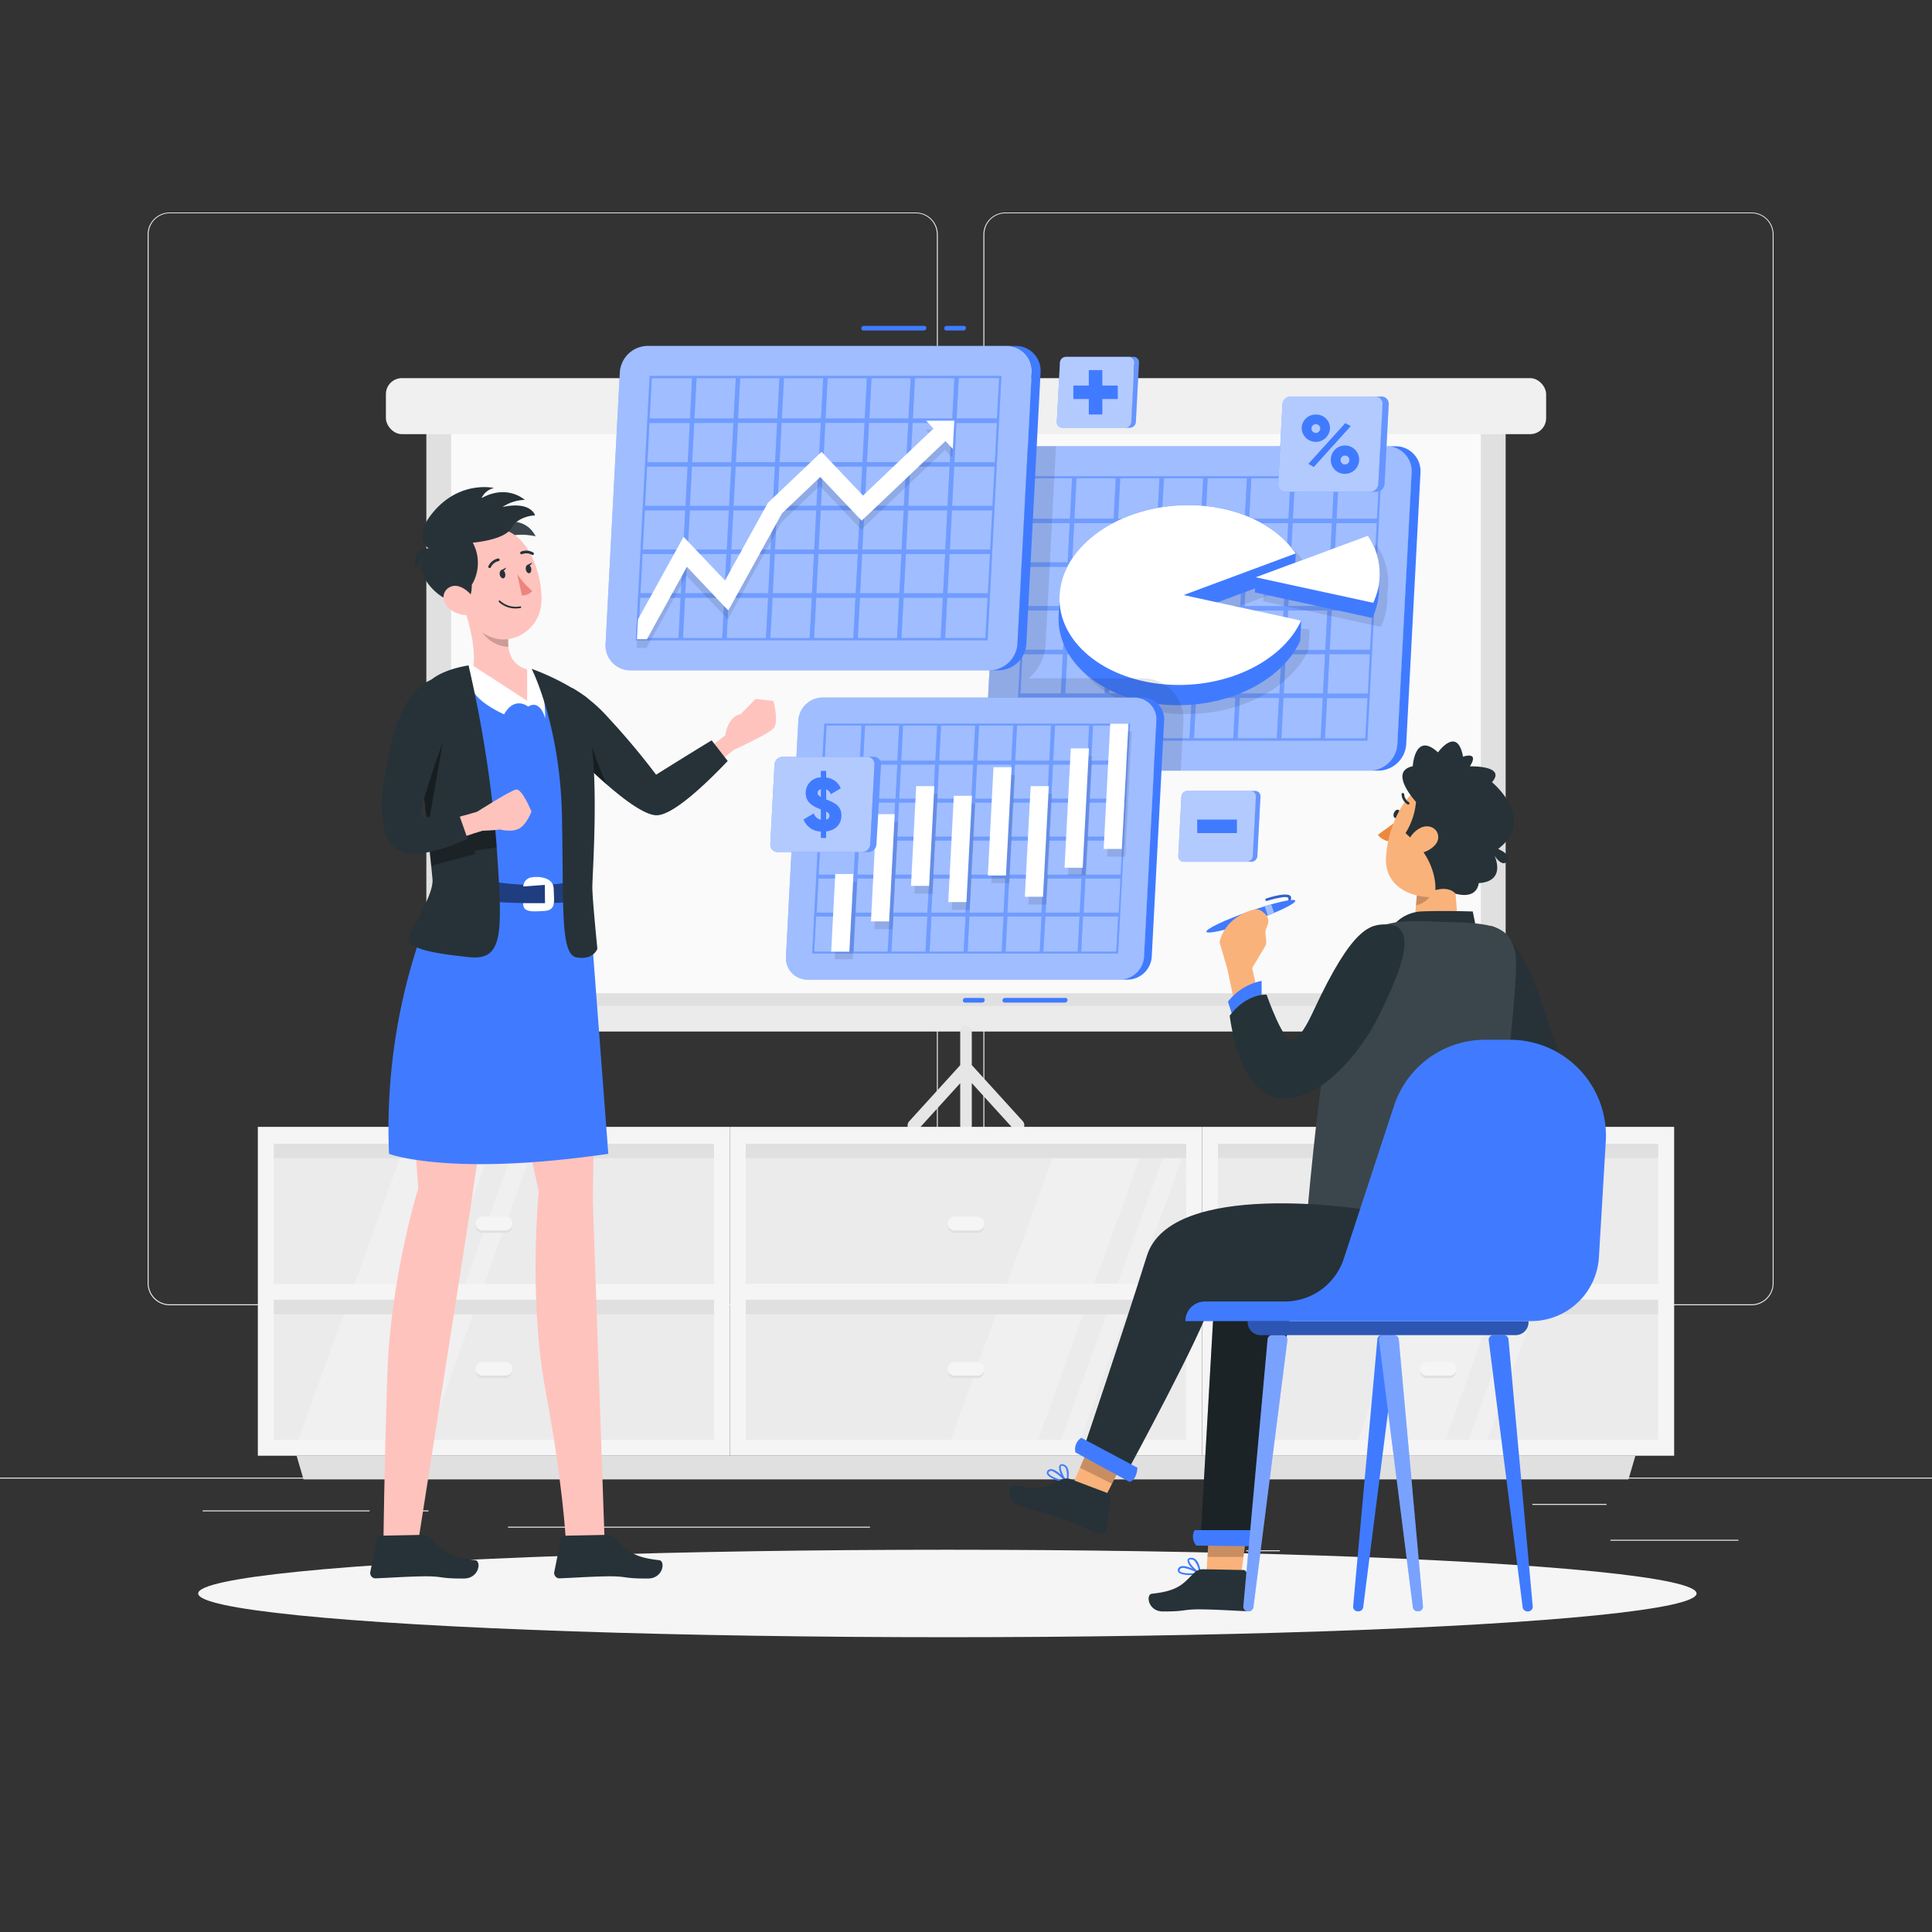 <svg xmlns="http://www.w3.org/2000/svg" viewBox="0 0 500 500"><rect x="0" y="0" width="500" height="500" fill="#333333" stroke="none"/><g id="freepik--background-complete--inject-15"><rect x="416.78" y="398.49" width="33.12" height="0.25" style="fill:#ebebeb"></rect><rect x="322.53" y="401.21" width="8.69" height="0.25" style="fill:#ebebeb"></rect><rect x="396.59" y="389.21" width="19.19" height="0.25" style="fill:#ebebeb"></rect><rect x="52.46" y="390.89" width="43.19" height="0.25" style="fill:#ebebeb"></rect><rect x="104.56" y="390.89" width="6.33" height="0.25" style="fill:#ebebeb"></rect><rect x="131.47" y="395.11" width="93.68" height="0.25" style="fill:#ebebeb"></rect><path d="M237,337.8H43.92a5.71,5.71,0,0,1-5.71-5.71V60.66A5.71,5.71,0,0,1,43.92,55H237a5.71,5.71,0,0,1,5.71,5.71V332.09A5.71,5.71,0,0,1,237,337.8ZM43.92,55.2a5.47,5.47,0,0,0-5.46,5.46V332.09a5.47,5.47,0,0,0,5.46,5.46H237a5.47,5.47,0,0,0,5.46-5.46V60.66A5.47,5.47,0,0,0,237,55.2Z" style="fill:#ebebeb"></path><path d="M453.31,337.8H260.21a5.72,5.72,0,0,1-5.71-5.71V60.66A5.72,5.72,0,0,1,260.21,55h193.1A5.71,5.71,0,0,1,459,60.66V332.09A5.71,5.71,0,0,1,453.31,337.8ZM260.21,55.2a5.47,5.47,0,0,0-5.46,5.46V332.09a5.47,5.47,0,0,0,5.46,5.46h193.1a5.47,5.47,0,0,0,5.46-5.46V60.66a5.47,5.47,0,0,0-5.46-5.46Z" style="fill:#ebebeb"></path><rect y="382.4" width="500" height="0.25" style="fill:#ebebeb"></rect><rect x="110.34" y="105.11" width="279.32" height="158" style="fill:#e0e0e0"></rect><rect x="107.25" y="260.36" width="285.5" height="6.6" rx="1.64" style="fill:#ebebeb"></rect><rect x="116.75" y="105.11" width="266.49" height="151.95" style="fill:#fafafa"></rect><path d="M264.67,290.13,251.5,275.64V267a1.5,1.5,0,1,0-3,0v8.67l-13.17,14.49c-1.37,1.51.75,3.84,2.12,2.34q5.52-6.09,11.05-12.16v10.87a1.5,1.5,0,1,0,3,0V280.31q5.52,6.07,11.05,12.16C263.92,294,266,291.64,264.67,290.13Z" style="fill:#e6e6e6"></path><rect x="99.87" y="97.86" width="300.27" height="14.5" rx="4.14" style="fill:#f0f0f0"></rect><rect x="68.8" y="293.46" width="118.06" height="40.75" style="fill:#ebebeb"></rect><rect x="68.8" y="334.21" width="118.06" height="40.75" style="fill:#ebebeb"></rect><polygon points="113.66 334.21 128.34 293.46 105.74 293.46 91.05 334.21 113.66 334.21" style="fill:#f0f0f0"></polygon><polygon points="139.29 293.46 134.32 293.46 119.63 334.21 124.6 334.21 139.29 293.46" style="fill:#f0f0f0"></polygon><polygon points="98.97 374.96 113.66 334.21 91.05 334.21 76.36 374.96 98.97 374.96" style="fill:#f0f0f0"></polygon><polygon points="124.6 334.21 119.63 334.21 104.94 374.96 109.91 374.96 124.6 334.21" style="fill:#f0f0f0"></polygon><rect x="125.76" y="238.64" width="4.12" height="118.06" transform="translate(425.49 169.84) rotate(90)" style="fill:#e0e0e0"></rect><rect x="125.76" y="279.07" width="4.12" height="118.06" transform="translate(465.92 210.27) rotate(90)" style="fill:#e0e0e0"></rect><path d="M130.84,319.05a1.77,1.77,0,1,0,0-3.54h-6a1.77,1.77,0,1,0,0,3.54Z" style="fill:#e0e0e0"></path><path d="M130.84,318.42a1.77,1.77,0,1,0,0-3.54h-6a1.77,1.77,0,1,0,0,3.54Z" style="fill:#f5f5f5"></path><path d="M130.84,356.67a1.78,1.78,0,0,0,0-3.55h-6a1.78,1.78,0,0,0,0,3.55Z" style="fill:#e0e0e0"></path><path d="M130.84,356a1.77,1.77,0,1,0,0-3.54h-6a1.77,1.77,0,1,0,0,3.54Z" style="fill:#f5f5f5"></path><path d="M66.73,291.63v85.11H188.91V291.63Zm118.06,81H70.86V336.36H184.79Zm0-40.38H70.86V296H184.79Z" style="fill:#f5f5f5"></path><rect x="190.97" y="293.46" width="118.06" height="40.75" style="fill:#ebebeb"></rect><rect x="190.97" y="334.21" width="118.06" height="40.75" style="fill:#ebebeb"></rect><polygon points="282.5 334.21 297.19 293.46 274.59 293.46 259.9 334.21 282.5 334.21" style="fill:#f0f0f0"></polygon><polygon points="308.13 293.46 303.17 293.46 288.48 334.21 293.44 334.21 308.13 293.46" style="fill:#f0f0f0"></polygon><polygon points="267.82 374.96 282.5 334.21 259.9 334.21 245.21 374.96 267.82 374.96" style="fill:#f0f0f0"></polygon><polygon points="293.44 334.21 288.48 334.21 273.79 374.96 278.76 374.96 293.44 334.21" style="fill:#f0f0f0"></polygon><rect x="247.94" y="238.63" width="4.12" height="118.06" transform="translate(547.66 47.66) rotate(90)" style="fill:#e0e0e0"></rect><rect x="247.94" y="279.07" width="4.12" height="118.06" transform="translate(588.1 88.09) rotate(90)" style="fill:#e0e0e0"></rect><path d="M253,319.05a1.77,1.77,0,0,0,0-3.54h-6a1.77,1.77,0,1,0,0,3.54Z" style="fill:#e0e0e0"></path><path d="M253,318.42a1.77,1.77,0,0,0,0-3.54h-6a1.77,1.77,0,1,0,0,3.54Z" style="fill:#f5f5f5"></path><path d="M253,356.67a1.78,1.78,0,0,0,0-3.55h-6a1.78,1.78,0,0,0,0,3.55Z" style="fill:#e0e0e0"></path><path d="M253,356a1.77,1.77,0,0,0,0-3.54h-6a1.77,1.77,0,1,0,0,3.54Z" style="fill:#f5f5f5"></path><path d="M188.91,291.63v85.11H311.09V291.63Zm118.06,81H193V336.36H307Zm0-40.38H193V296H307Z" style="fill:#f5f5f5"></path><rect x="313.15" y="293.46" width="118.06" height="40.75" style="fill:#ebebeb"></rect><rect x="313.15" y="334.21" width="118.06" height="40.75" style="fill:#ebebeb"></rect><polygon points="387.91 334.21 402.6 293.46 379.99 293.46 365.3 334.21 387.91 334.21" style="fill:#f0f0f0"></polygon><polygon points="413.54 293.46 408.57 293.46 393.88 334.21 398.85 334.21 413.54 293.46" style="fill:#f0f0f0"></polygon><polygon points="373.22 374.96 387.91 334.21 365.3 334.21 350.61 374.96 373.22 374.96" style="fill:#f0f0f0"></polygon><polygon points="398.85 334.21 393.88 334.21 379.19 374.96 384.16 374.96 398.85 334.21" style="fill:#f0f0f0"></polygon><rect x="370.12" y="238.63" width="4.12" height="118.06" transform="translate(669.84 -74.51) rotate(90)" style="fill:#e0e0e0"></rect><rect x="370.12" y="279.07" width="4.12" height="118.06" transform="translate(710.27 -34.08) rotate(90)" style="fill:#e0e0e0"></rect><path d="M375.2,319.05a1.77,1.77,0,1,0,0-3.54h-6a1.77,1.77,0,1,0,0,3.54Z" style="fill:#e0e0e0"></path><path d="M375.2,318.42a1.77,1.77,0,1,0,0-3.54h-6a1.77,1.77,0,1,0,0,3.54Z" style="fill:#f5f5f5"></path><path d="M375.2,356.67a1.78,1.78,0,0,0,0-3.55h-6a1.78,1.78,0,0,0,0,3.55Z" style="fill:#e0e0e0"></path><path d="M375.2,356a1.77,1.77,0,1,0,0-3.54h-6a1.77,1.77,0,1,0,0,3.54Z" style="fill:#f5f5f5"></path><path d="M311.09,291.63v85.11H433.27V291.63Zm118.05,81H315.21V336.36H429.14Zm0-40.38H315.21V296H429.14Z" style="fill:#f5f5f5"></path><polygon points="421.45 382.87 78.55 382.87 76.76 376.74 423.24 376.74 421.45 382.87" style="fill:#e0e0e0"></polygon></g><g id="freepik--Shadow--inject-15"><ellipse id="freepik--path--inject-15" cx="245.18" cy="412.39" rx="193.89" ry="11.32" style="fill:#f5f5f5"></ellipse></g><g id="freepik--Data--inject-15"><path d="M258.75,122.34l-3.68,70.25a6.43,6.43,0,0,0,6.49,6.85h92.87a7.29,7.29,0,0,0,7.2-6.85l3.69-70.25a6.44,6.44,0,0,0-6.49-6.85H266A7.3,7.3,0,0,0,258.75,122.34Z" style="fill:#407BFF"></path><path d="M258.75,122.34l-3.68,70.25a6.43,6.43,0,0,0,6.49,6.85h92.87a7.29,7.29,0,0,0,7.2-6.85l3.69-70.25a6.44,6.44,0,0,0-6.49-6.85H266A7.3,7.3,0,0,0,258.75,122.34Z" style="fill:#fff;opacity:0.5"></path><path d="M361.13,115.49h-2.3a6.44,6.44,0,0,1,6.49,6.85l-3.69,70.25a7.29,7.29,0,0,1-7.2,6.85h2.3a7.29,7.29,0,0,0,7.2-6.85l3.69-70.25A6.44,6.44,0,0,0,361.13,115.49Z" style="fill:#407BFF"></path><path d="M266.46,123.25l-3.58,68.43h91l3.59-68.43Zm89.89,11H345.91l.54-10.45H356.9ZM309.59,158l-.54,10.16H298.9l.53-10.16Zm-10.1-1.15.53-10.16h10.16l-.53,10.16ZM310.74,158h10.15l-.53,10.16H310.2Zm.06-1.15.53-10.16h10.16L321,156.89Zm11.84-10.16H332.8l-.54,10.16H322.1Zm.06-1.15.53-10.15h10.16l-.53,10.15Zm-1.15,0H311.39l.53-10.15h10.16Zm-11.31,0H300.08l.53-10.15h10.16Zm-11.31,0H288.77l.53-10.15h10.16Zm-.06,1.15-.53,10.16H288.18l.53-10.16ZM287,156.89H276.87l.53-10.16h10.16ZM287,158l-.53,10.16H276.28l.53-10.16Zm1.15,0h10.16l-.53,10.16H287.59Zm9.57,11.31-.54,10.16H287l.54-10.16Zm1.15,0H309l-.53,10.16H298.3Zm11.3,0H320.3l-.53,10.16H309.61Zm11.31,0h10.16l-.53,10.16H320.92Zm.06-1.15L322,158H332.2l-.53,10.16ZM333.35,158h10.16L343,168.2H332.82Zm.06-1.15.54-10.16H344.1l-.53,10.16Zm.6-11.31.53-10.15H344.7l-.54,10.15Zm.59-11.3.55-10.45H345.3l-.54,10.45Zm-1.15,0H323.29l.55-10.45H334Zm-11.31,0H312l.55-10.45h10.16Zm-11.31,0H300.67l.55-10.45h10.16Zm-11.31,0H289.37l.54-10.45h10.16Zm-11.3,0H278.06l.54-10.45h10.16Zm-.07,1.15-.53,10.15H277.46l.54-10.15Zm-11.84,10.15H265.87l.53-10.15h10.45Zm-.06,1.15-.53,10.16H265.28l.53-10.16ZM275.66,158l-.53,10.16H264.68l.54-10.16Zm-.59,11.31-.53,10.16H264.09l.53-10.16Zm1.15,0h10.16l-.54,10.16H275.69Zm9.56,11.31-.54,10.44H275.08l.55-10.44Zm1.15,0h10.16l-.54,10.44H286.39Zm11.31,0H308.4l-.55,10.44H297.7Zm11.31,0h10.16l-.55,10.44H309Zm11.31,0H331l-.55,10.44H320.31Zm11.31,0h10.16l-.55,10.44H331.62Zm.06-1.15.53-10.16h10.16l-.53,10.16Zm11.84-10.16h10.44L354,179.51H343.54Zm.06-1.15.53-10.16h10.45l-.54,10.16Zm.59-11.31.53-10.16H355.7l-.53,10.16Zm.59-11.31.54-10.15h10.44l-.53,10.15Zm-67.86-21.75-.54,10.45H266.46l.55-10.45ZM264,180.66h10.45l-.55,10.44H263.48Zm78.9,10.44.55-10.44h10.44l-.55,10.44Z" style="fill:#407BFF"></path><path d="M266.46,123.25l-3.58,68.43h91l3.59-68.43Zm89.89,11H345.91l.54-10.45H356.9ZM309.59,158l-.54,10.16H298.9l.53-10.16Zm-10.1-1.15.53-10.16h10.16l-.53,10.16ZM310.74,158h10.15l-.53,10.16H310.2Zm.06-1.15.53-10.16h10.16L321,156.89Zm11.84-10.16H332.8l-.54,10.16H322.1Zm.06-1.15.53-10.15h10.16l-.53,10.15Zm-1.15,0H311.39l.53-10.15h10.16Zm-11.31,0H300.08l.53-10.15h10.16Zm-11.31,0H288.77l.53-10.15h10.16Zm-.06,1.15-.53,10.16H288.18l.53-10.16ZM287,156.89H276.87l.53-10.16h10.16ZM287,158l-.53,10.16H276.28l.53-10.16Zm1.15,0h10.16l-.53,10.16H287.59Zm9.57,11.31-.54,10.16H287l.54-10.16Zm1.15,0H309l-.53,10.16H298.3Zm11.3,0H320.3l-.53,10.16H309.61Zm11.31,0h10.16l-.53,10.16H320.92Zm.06-1.15L322,158H332.2l-.53,10.16ZM333.35,158h10.16L343,168.2H332.82Zm.06-1.15.54-10.16H344.1l-.53,10.16Zm.6-11.31.53-10.15H344.7l-.54,10.15Zm.59-11.3.55-10.45H345.3l-.54,10.45Zm-1.15,0H323.29l.55-10.45H334Zm-11.31,0H312l.55-10.45h10.16Zm-11.31,0H300.67l.55-10.45h10.16Zm-11.31,0H289.37l.54-10.45h10.16Zm-11.3,0H278.06l.54-10.45h10.16Zm-.07,1.15-.53,10.15H277.46l.54-10.15Zm-11.84,10.15H265.87l.53-10.15h10.45Zm-.06,1.15-.53,10.16H265.28l.53-10.16ZM275.66,158l-.53,10.16H264.68l.54-10.16Zm-.59,11.31-.53,10.16H264.09l.53-10.16Zm1.15,0h10.16l-.54,10.16H275.69Zm9.56,11.31-.54,10.44H275.08l.55-10.44Zm1.15,0h10.16l-.54,10.44H286.39Zm11.31,0H308.4l-.55,10.44H297.7Zm11.31,0h10.16l-.55,10.44H309Zm11.31,0H331l-.55,10.44H320.31Zm11.31,0h10.16l-.55,10.44H331.62Zm.06-1.15.53-10.16h10.16l-.53,10.16Zm11.84-10.16h10.44L354,179.51H343.54Zm.06-1.15.53-10.16h10.45l-.54,10.16Zm.59-11.31.53-10.16H355.7l-.53,10.16Zm.59-11.31.54-10.15h10.44l-.53,10.15Zm-67.86-21.75-.54,10.45H266.46l.55-10.45ZM264,180.66h10.45l-.55,10.44H263.48Zm78.9,10.44.55-10.44h10.44l-.55,10.44Z" style="fill:#fff;opacity:0.25"></path><path d="M338.93,162.9,312,160.13l25.21-9.36.28-5.26c-5-7.43-15.43-12.5-27.8-12.5-17.72,0-32.64,10.42-33.31,23.27,0,.37,0,.74,0,1.11s-.24,3.78-.26,4.15c-.67,12.86,13.15,23.27,30.88,23.27,14.55,0,27.2-7,31.64-16.64Z" style="opacity:0.1"></path><path d="M326.94,155.61l30.42,6.62a18,18,0,0,0,1.68-6.62c0-.65,0-1.28,0-1.92a16.37,16.37,0,0,0,.22-2,17.51,17.51,0,0,0-3.08-10.77l-29,10.77Z" style="opacity:0.1"></path><path d="M336.75,160.6l-26.9-2.77,25.21-9.36.28-5.26c-5-7.43-15.43-12.5-27.8-12.5-17.72,0-32.64,10.42-33.31,23.27,0,.37,0,.74,0,1.11s-.24,3.78-.26,4.15c-.67,12.86,13.15,23.27,30.88,23.27,14.55,0,27.2-7,31.64-16.64Z" style="fill:#407BFF"></path><path d="M306.32,154l29-10.77c-5-7.43-15.43-12.5-27.8-12.5-17.72,0-32.64,10.42-33.31,23.27s13.15,23.27,30.87,23.27c14.56,0,27.21-7,31.65-16.65Z" style="fill:#fff"></path><path d="M324.76,153.31l30.42,6.62a18,18,0,0,0,1.68-6.62c0-.65,0-1.28,0-1.92a16.37,16.37,0,0,0,.22-2A17.51,17.51,0,0,0,354,138.63L325,149.4Z" style="fill:#407BFF"></path><path d="M355.39,156a17.91,17.91,0,0,0,1.67-6.62A17.51,17.51,0,0,0,354,138.63L325,149.4Z" style="fill:#fff"></path><path d="M270.59,166.89l2.7-51.4H266a7.3,7.3,0,0,0-7.21,6.85l-3.68,70.25a6.43,6.43,0,0,0,6.49,6.85h44l.67-12.69a10.59,10.59,0,0,0-10.64-11.22H266.24A12.2,12.2,0,0,0,270.59,166.89Z" style="opacity:0.1"></path><path d="M160.42,96.37l-3.69,70.26a6.44,6.44,0,0,0,6.49,6.85h92.87a7.3,7.3,0,0,0,7.21-6.85L267,96.37a6.42,6.42,0,0,0-6.49-6.84H167.62A7.28,7.28,0,0,0,160.42,96.37Z" style="fill:#407BFF"></path><path d="M160.42,96.37l-3.69,70.26a6.44,6.44,0,0,0,6.49,6.85h92.87a7.3,7.3,0,0,0,7.21-6.85L267,96.37a6.42,6.42,0,0,0-6.49-6.84H167.62A7.28,7.28,0,0,0,160.42,96.37Z" style="fill:#fff;opacity:0.5"></path><path d="M262.79,89.53h-2.3A6.42,6.42,0,0,1,267,96.37l-3.68,70.26a7.3,7.3,0,0,1-7.21,6.85h2.3a7.3,7.3,0,0,0,7.21-6.85l3.68-70.26A6.42,6.42,0,0,0,262.79,89.53Z" style="fill:#407BFF"></path><path d="M168.13,97.29l-3.59,68.42h91.05l3.58-68.42Zm89.89,11H247.57l.55-10.45h10.45Zm-46.77,23.77-.53,10.15H200.56l.53-10.15Zm-10.09-1.15.53-10.16h10.16l-.54,10.16Zm11.24,1.15h10.16L222,142.23H211.87Zm.06-1.15.54-10.16h10.15l-.53,10.16Zm11.84-10.16h10.16l-.53,10.16H223.77Zm.06-1.15.54-10.16h10.16l-.54,10.16Zm-1.15,0H213.06l.53-10.16h10.16Zm-11.3,0H201.75l.53-10.16h10.16Zm-11.31,0H190.44l.53-10.16h10.16Zm-.06,1.15L200,130.93H189.85l.53-10.16ZM188.7,130.93H178.54l.53-10.16h10.16Zm-.06,1.15-.54,10.15H178l.53-10.15Zm1.15,0h10.15l-.53,10.15H189.25Zm9.56,11.3-.53,10.16H188.66l.53-10.16Zm1.15,0h10.16l-.53,10.16H200Zm11.31,0H222l-.53,10.16H211.28Zm11.31,0h10.16l-.54,10.16H222.59Zm.06-1.15.53-10.15h10.16l-.53,10.15ZM235,132.08h10.16l-.53,10.15H234.49Zm.06-1.15.53-10.16h10.16l-.53,10.16Zm.59-11.31.54-10.16h10.15l-.53,10.16Zm.6-11.31.54-10.45H247l-.55,10.45Zm-1.15,0H225l.54-10.45h10.16Zm-11.31,0H213.65l.55-10.45h10.15Zm-11.31,0H202.34l.55-10.45h10.16Zm-11.31,0H191l.55-10.45h10.16Zm-11.31,0H179.72l.55-10.45h10.16Zm-.06,1.15-.53,10.16H179.13l.53-10.16ZM178,119.62H167.54l.53-10.16h10.44Zm-.06,1.15-.53,10.16H166.94l.53-10.16Zm-.59,11.31-.53,10.15H166.35l.53-10.15Zm-.59,11.3-.54,10.16H165.76l.53-10.16Zm1.15,0H188l-.53,10.16H177.35Zm9.56,11.31-.55,10.45H176.75l.54-10.45Zm1.15,0h10.16l-.55,10.45H188.05Zm11.31,0h10.16l-.55,10.45H199.36Zm11.31,0h10.16l-.55,10.45H210.67Zm11.31,0h10.15l-.54,10.45H222Zm11.3,0H244l-.54,10.45H233.29Zm.06-1.15.54-10.16h10.16l-.54,10.16Zm11.85-10.16h10.44l-.53,10.16H245.2Zm.06-1.15.53-10.15h10.44l-.53,10.15Zm.59-11.3.53-10.16h10.45l-.54,10.16Zm.59-11.31.53-10.16H258l-.53,10.16ZM179.12,97.86l-.55,10.45H168.13l.55-10.45ZM165.7,154.69h10.44l-.54,10.45H165.15Zm78.9,10.45.54-10.45h10.45L255,165.14Z" style="fill:#407BFF"></path><path d="M168.13,97.29l-3.59,68.42h91.05l3.58-68.42Zm89.89,11H247.57l.55-10.45h10.45Zm-46.77,23.77-.53,10.15H200.56l.53-10.15Zm-10.09-1.15.53-10.16h10.16l-.54,10.16Zm11.24,1.15h10.16L222,142.23H211.87Zm.06-1.15.54-10.16h10.15l-.53,10.16Zm11.84-10.16h10.16l-.53,10.16H223.77Zm.06-1.15.54-10.16h10.16l-.54,10.16Zm-1.15,0H213.06l.53-10.16h10.16Zm-11.3,0H201.75l.53-10.16h10.16Zm-11.31,0H190.44l.53-10.16h10.16Zm-.06,1.15L200,130.93H189.85l.53-10.16ZM188.7,130.93H178.54l.53-10.16h10.16Zm-.06,1.15-.54,10.15H178l.53-10.15Zm1.15,0h10.15l-.53,10.15H189.25Zm9.56,11.3-.53,10.16H188.66l.53-10.16Zm1.15,0h10.16l-.53,10.16H200Zm11.31,0H222l-.53,10.16H211.28Zm11.31,0h10.16l-.54,10.16H222.59Zm.06-1.15.53-10.15h10.16l-.53,10.15ZM235,132.08h10.16l-.53,10.15H234.49Zm.06-1.15.53-10.16h10.16l-.53,10.16Zm.59-11.31.54-10.16h10.15l-.53,10.16Zm.6-11.31.54-10.45H247l-.55,10.45Zm-1.15,0H225l.54-10.45h10.16Zm-11.31,0H213.65l.55-10.45h10.15Zm-11.31,0H202.34l.55-10.45h10.16Zm-11.31,0H191l.55-10.45h10.16Zm-11.31,0H179.72l.55-10.45h10.16Zm-.06,1.15-.53,10.16H179.13l.53-10.16ZM178,119.62H167.54l.53-10.16h10.44Zm-.06,1.15-.53,10.16H166.94l.53-10.16Zm-.59,11.31-.53,10.15H166.35l.53-10.15Zm-.59,11.3-.54,10.16H165.76l.53-10.16Zm1.15,0H188l-.53,10.16H177.35Zm9.56,11.31-.55,10.45H176.75l.54-10.45Zm1.15,0h10.16l-.55,10.45H188.05Zm11.31,0h10.16l-.55,10.45H199.36Zm11.31,0h10.16l-.55,10.45H210.67Zm11.31,0h10.15l-.54,10.45H222Zm11.3,0H244l-.54,10.45H233.29Zm.06-1.15.54-10.16h10.16l-.54,10.16Zm11.85-10.16h10.44l-.53,10.16H245.2Zm.06-1.15.53-10.15h10.44l-.53,10.15Zm.59-11.3.53-10.16h10.45l-.54,10.16Zm.59-11.31.53-10.16H258l-.53,10.16ZM179.12,97.86l-.55,10.45H168.13l.55-10.45ZM165.7,154.69h10.44l-.54,10.45H165.15Zm78.9,10.45.54-10.45h10.45L255,165.14Z" style="fill:#fff;opacity:0.25"></path><polygon points="239.56 111.18 241.47 113.2 223.22 130.55 212.5 119.24 198.61 132.44 187.51 152.53 176.79 141.22 165 162.58 164.73 167.72 167.3 167.72 177.65 148.99 188.36 160.3 202.25 135.16 212.16 125.75 222.88 137.05 244.56 116.45 246.47 118.47 246.85 111.18 239.56 111.18" style="opacity:0.1"></polygon><polygon points="239.69 108.88 241.59 110.9 223.34 128.25 212.62 116.94 198.73 130.14 187.63 150.23 176.91 138.93 165.12 160.28 164.85 165.43 167.42 165.43 177.77 146.69 188.48 158 202.37 132.86 212.28 123.44 223 134.75 244.68 114.15 246.59 116.17 246.97 108.88 239.69 108.88" style="fill:#fff"></polygon><path d="M206.61,186.48l-3.2,61.1a5.59,5.59,0,0,0,5.64,5.95h80.76a6.34,6.34,0,0,0,6.26-5.95l3.21-61.1a5.6,5.6,0,0,0-5.65-5.95H212.88A6.35,6.35,0,0,0,206.61,186.48Z" style="fill:#407BFF"></path><path d="M206.61,186.48l-3.2,61.1a5.59,5.59,0,0,0,5.64,5.95h80.76a6.34,6.34,0,0,0,6.26-5.95l3.21-61.1a5.6,5.6,0,0,0-5.65-5.95H212.88A6.35,6.35,0,0,0,206.61,186.48Z" style="fill:#fff;opacity:0.5"></path><path d="M295.63,180.53h-2a5.6,5.6,0,0,1,5.65,5.95l-3.21,61.1a6.34,6.34,0,0,1-6.26,5.95h2a6.34,6.34,0,0,0,6.26-5.95l3.21-61.1A5.6,5.6,0,0,0,295.63,180.53Z" style="fill:#407BFF"></path><path d="M213.32,187.28l-3.12,59.5h79.17l3.11-59.5Zm78.16,9.58H282.4l.47-9.08H292Zm-40.66,20.67-.47,8.83h-8.83l.46-8.83Zm-8.79-1,.47-8.83h8.83l-.46,8.83Zm9.79,1h8.83l-.46,8.83h-8.84Zm.05-1,.46-8.83h8.83l-.46,8.83Zm10.29-8.83H271l-.47,8.83H261.7Zm.06-1,.46-8.84h8.83l-.46,8.84Zm-1,0h-8.84l.47-8.84h8.83Zm-9.84,0h-8.83l.46-8.84h8.84Zm-9.83,0h-8.83l.46-8.84H242Zm-.05,1-.47,8.83H232.2l.46-8.83Zm-10.3,8.83h-8.83l.46-8.83h8.83Zm0,1-.46,8.83h-8.84l.47-8.83Zm1,0H241l-.46,8.83h-8.83Zm8.32,9.83L240,236.2h-8.83l.46-8.84Zm1,0h8.83l-.46,8.84H241Zm9.83,0h8.83l-.46,8.84h-8.83Zm9.83,0H270l-.47,8.84h-8.83Zm.06-1,.46-8.83h8.83l-.46,8.83Zm10.29-8.83h8.84l-.47,8.83H271Zm0-1,.47-8.83h8.83l-.46,8.83Zm.52-9.83.46-8.84h8.84l-.47,8.84Zm.52-9.84.47-9.08h8.83l-.47,9.08Zm-1,0h-8.84l.48-9.08H272Zm-9.84,0H252.9l.47-9.08h8.84Zm-9.83,0h-8.83l.47-9.08h8.83Zm-9.83,0h-8.84l.48-9.08h8.83Zm-9.84,0H223.4l.47-9.08h8.84Zm0,1-.46,8.84h-8.84l.47-8.84Zm-10.3,8.84H212.8l.46-8.84h9.09Zm0,1-.46,8.83h-9.09l.47-8.83Zm-.51,9.83-.47,8.83h-9.08l.46-8.83Zm-.52,9.83-.46,8.84h-9.09l.47-8.84Zm1,0h8.83l-.46,8.84h-8.83Zm8.32,9.84-.48,9.08h-8.83l.47-9.08Zm1,0H240l-.47,9.08h-8.84Zm9.83,0h8.83l-.47,9.08h-8.83Zm9.83,0h8.84l-.48,9.08h-8.83Zm9.84,0h8.83l-.47,9.08h-8.84Zm9.83,0h8.83l-.47,9.08H270Zm.05-1,.47-8.84h8.83l-.46,8.84Zm10.3-8.84h9.08l-.46,8.84h-9.08Zm.05-1,.47-8.83h9.08l-.46,8.83Zm.52-9.83.46-8.83h9.08l-.46,8.83Zm.51-9.83.47-8.84h9.08L291,206.7Zm-59-18.92-.47,9.08h-9.08l.47-9.08ZM211.2,237.2h9.08l-.47,9.08h-9.08Zm68.61,9.08.47-9.08h9.09l-.48,9.08Z" style="fill:#407BFF"></path><path d="M213.32,187.28l-3.12,59.5h79.17l3.11-59.5Zm78.16,9.58H282.4l.47-9.08H292Zm-40.66,20.67-.47,8.83h-8.83l.46-8.83Zm-8.79-1,.47-8.83h8.83l-.46,8.83Zm9.79,1h8.83l-.46,8.83h-8.84Zm.05-1,.46-8.83h8.83l-.46,8.83Zm10.29-8.83H271l-.47,8.83H261.7Zm.06-1,.46-8.84h8.83l-.46,8.84Zm-1,0h-8.84l.47-8.84h8.83Zm-9.84,0h-8.83l.46-8.84h8.84Zm-9.83,0h-8.83l.46-8.84H242Zm-.05,1-.47,8.83H232.2l.46-8.83Zm-10.3,8.83h-8.83l.46-8.83h8.83Zm0,1-.46,8.83h-8.84l.47-8.83Zm1,0H241l-.46,8.83h-8.83Zm8.32,9.83L240,236.2h-8.83l.46-8.84Zm1,0h8.83l-.46,8.84H241Zm9.83,0h8.83l-.46,8.84h-8.83Zm9.83,0H270l-.47,8.84h-8.83Zm.06-1,.46-8.83h8.83l-.46,8.83Zm10.29-8.83h8.84l-.47,8.83H271Zm0-1,.47-8.83h8.83l-.46,8.83Zm.52-9.83.46-8.84h8.84l-.47,8.84Zm.52-9.84.47-9.08h8.83l-.47,9.08Zm-1,0h-8.84l.48-9.08H272Zm-9.84,0H252.9l.47-9.08h8.84Zm-9.83,0h-8.83l.47-9.08h8.83Zm-9.83,0h-8.84l.48-9.08h8.83Zm-9.84,0H223.4l.47-9.08h8.84Zm0,1-.46,8.84h-8.84l.47-8.84Zm-10.3,8.84H212.8l.46-8.84h9.09Zm0,1-.46,8.83h-9.09l.47-8.83Zm-.51,9.83-.47,8.83h-9.08l.46-8.83Zm-.52,9.83-.46,8.84h-9.09l.47-8.84Zm1,0h8.83l-.46,8.84h-8.83Zm8.32,9.84-.48,9.08h-8.83l.47-9.08Zm1,0H240l-.47,9.08h-8.84Zm9.83,0h8.83l-.47,9.08h-8.83Zm9.83,0h8.84l-.48,9.08h-8.83Zm9.84,0h8.83l-.47,9.08h-8.84Zm9.83,0h8.83l-.47,9.08H270Zm.05-1,.47-8.84h8.83l-.46,8.84Zm10.3-8.84h9.08l-.46,8.84h-9.08Zm.05-1,.47-8.83h9.08l-.46,8.83Zm.52-9.83.46-8.83h9.08l-.46,8.83Zm.51-9.83.47-8.84h9.08L291,206.7Zm-59-18.92-.47,9.08h-9.08l.47-9.08ZM211.2,237.2h9.08l-.47,9.08h-9.08Zm68.61,9.08.47-9.08h9.09l-.48,9.08Z" style="fill:#fff;opacity:0.25"></path><g style="opacity:0.1"><polygon points="220.7 248.28 216.01 248.28 217.06 228.2 221.76 228.2 220.7 248.28"></polygon><polygon points="230.99 240.45 226.29 240.45 227.75 212.7 232.44 212.7 230.99 240.45"></polygon><polygon points="241.35 231.26 236.65 231.26 238 205.45 242.7 205.45 241.35 231.26"></polygon><polygon points="251 235.45 246.31 235.45 247.75 207.95 252.44 207.95 251 235.45"></polygon><polygon points="261.24 228.57 256.54 228.57 258.01 200.56 262.7 200.56 261.24 228.57"></polygon><polygon points="270.82 234.08 266.13 234.08 267.63 205.45 272.32 205.45 270.82 234.08"></polygon><polygon points="281.09 226.57 276.4 226.57 278.02 195.68 282.71 195.68 281.09 226.57"></polygon><polygon points="291.22 221.7 286.53 221.7 288.23 189.28 292.92 189.28 291.22 221.7"></polygon></g><polygon points="219.81 246.28 215.11 246.28 216.17 226.2 220.86 226.2 219.81 246.28" style="fill:#fff"></polygon><polygon points="230.09 238.45 225.4 238.45 226.85 210.7 231.55 210.7 230.09 238.45" style="fill:#fff"></polygon><polygon points="240.45 229.26 235.76 229.26 237.11 203.45 241.8 203.45 240.45 229.26" style="fill:#fff"></polygon><polygon points="250.11 233.45 245.41 233.45 246.85 205.95 251.55 205.95 250.11 233.45" style="fill:#fff"></polygon><polygon points="260.34 226.57 255.65 226.57 257.12 198.56 261.81 198.56 260.34 226.57" style="fill:#fff"></polygon><polygon points="269.93 232.08 265.23 232.08 266.73 203.45 271.43 203.45 269.93 232.08" style="fill:#fff"></polygon><polygon points="280.2 224.57 275.5 224.57 277.12 193.68 281.82 193.68 280.2 224.57" style="fill:#fff"></polygon><polygon points="290.33 219.7 285.63 219.7 287.33 187.28 292.03 187.28 290.33 219.7" style="fill:#fff"></polygon><path d="M331.89,104.63l-1.08,20.65a1.89,1.89,0,0,0,1.91,2H354.6a2.15,2.15,0,0,0,2.12-2l1.08-20.65a1.88,1.88,0,0,0-1.9-2H334A2.15,2.15,0,0,0,331.89,104.63Z" style="fill:#407BFF"></path><path d="M331.89,104.63l-1.08,20.65a1.89,1.89,0,0,0,1.91,2H354.6a2.15,2.15,0,0,0,2.12-2l1.08-20.65a1.88,1.88,0,0,0-1.9-2H334A2.15,2.15,0,0,0,331.89,104.63Z" style="fill:#fff;opacity:0.6"></path><path d="M357.5,102.62h-1.6a1.88,1.88,0,0,1,1.9,2l-1.08,20.65a2.15,2.15,0,0,1-2.12,2h1.6a2.15,2.15,0,0,0,2.12-2l1.08-20.65A1.88,1.88,0,0,0,357.5,102.62Z" style="fill:#407BFF"></path><path d="M357.5,102.62h-1.6a1.88,1.88,0,0,1,1.9,2l-1.08,20.65a2.15,2.15,0,0,1-2.12,2h1.6a2.15,2.15,0,0,0,2.12-2l1.08-20.65A1.88,1.88,0,0,0,357.5,102.62Z" style="fill:#fff;opacity:0.2"></path><path d="M336.87,110.88a3.58,3.58,0,0,1,3.68-3.59,3.53,3.53,0,0,1,3.65,3.59,3.67,3.67,0,0,1-7.33,0Zm11.3-1.39,1.4.8L340,120.87l-1.4-.82Zm-6.5,1.39a1.13,1.13,0,1,0-1.14,1.16A1.14,1.14,0,0,0,341.67,110.88Zm2.74,8.16a3.67,3.67,0,1,1,3.68,3.59A3.59,3.59,0,0,1,344.41,119Zm4.8,0a1.13,1.13,0,1,0-2.26,0,1.11,1.11,0,0,0,1.12,1.16A1.14,1.14,0,0,0,349.21,119Z" style="fill:#407BFF"></path><path d="M274.31,93.85l-.81,15.35a1.41,1.41,0,0,0,1.42,1.5H291.2a1.59,1.59,0,0,0,1.57-1.5l.81-15.35a1.41,1.41,0,0,0-1.42-1.5H275.88A1.59,1.59,0,0,0,274.31,93.85Z" style="fill:#407BFF"></path><path d="M274.31,93.85l-.81,15.35a1.41,1.41,0,0,0,1.42,1.5H291.2a1.59,1.59,0,0,0,1.57-1.5l.81-15.35a1.41,1.41,0,0,0-1.42-1.5H275.88A1.59,1.59,0,0,0,274.31,93.85Z" style="fill:#fff;opacity:0.6"></path><path d="M293.35,92.35h-1.19a1.41,1.41,0,0,1,1.42,1.5l-.81,15.35a1.59,1.59,0,0,1-1.57,1.5h1.19a1.59,1.59,0,0,0,1.57-1.5l.81-15.35A1.41,1.41,0,0,0,293.35,92.35Z" style="fill:#407BFF"></path><path d="M293.35,92.35h-1.19a1.41,1.41,0,0,1,1.42,1.5l-.81,15.35a1.59,1.59,0,0,1-1.57,1.5h1.19a1.59,1.59,0,0,0,1.57-1.5l.81-15.35A1.41,1.41,0,0,0,293.35,92.35Z" style="fill:#fff;opacity:0.2"></path><path d="M289.28,103.27h-4v4h-3.5v-4h-4V99.78h4v-4h3.5v4h4Z" style="fill:#407BFF"></path><path d="M305.74,206.18l-.8,15.36a1.41,1.41,0,0,0,1.42,1.49h16.28a1.59,1.59,0,0,0,1.57-1.49l.81-15.36a1.41,1.41,0,0,0-1.42-1.5H307.32A1.6,1.6,0,0,0,305.74,206.18Z" style="fill:#407BFF"></path><path d="M305.74,206.18l-.8,15.36a1.41,1.41,0,0,0,1.42,1.49h16.28a1.59,1.59,0,0,0,1.57-1.49l.81-15.36a1.41,1.41,0,0,0-1.42-1.5H307.32A1.6,1.6,0,0,0,305.74,206.18Z" style="fill:#fff;opacity:0.6"></path><path d="M324.79,204.68H323.6a1.41,1.41,0,0,1,1.42,1.5l-.81,15.36a1.59,1.59,0,0,1-1.57,1.49h1.19a1.59,1.59,0,0,0,1.57-1.49l.81-15.36A1.41,1.41,0,0,0,324.79,204.68Z" style="fill:#407BFF"></path><path d="M324.79,204.68H323.6a1.41,1.41,0,0,1,1.42,1.5l-.81,15.36a1.59,1.59,0,0,1-1.57,1.49h1.19a1.59,1.59,0,0,0,1.57-1.49l.81-15.36A1.41,1.41,0,0,0,324.79,204.68Z" style="fill:#fff;opacity:0.2"></path><path d="M320.12,215.6H309.83v-3.49h10.29Z" style="fill:#407BFF"></path><path d="M200.44,197.86l-1.09,20.65a1.9,1.9,0,0,0,1.91,2h21.89a2.13,2.13,0,0,0,2.11-2l1.09-20.65a1.9,1.9,0,0,0-1.91-2H202.55A2.13,2.13,0,0,0,200.44,197.86Z" style="fill:#407BFF"></path><path d="M200.44,197.86l-1.09,20.65a1.9,1.9,0,0,0,1.91,2h21.89a2.13,2.13,0,0,0,2.11-2l1.09-20.65a1.9,1.9,0,0,0-1.91-2H202.55A2.13,2.13,0,0,0,200.44,197.86Z" style="fill:#fff;opacity:0.6"></path><path d="M226,195.85h-1.6a1.9,1.9,0,0,1,1.91,2l-1.09,20.65a2.13,2.13,0,0,1-2.11,2h1.6a2.13,2.13,0,0,0,2.11-2L228,197.86A1.9,1.9,0,0,0,226,195.85Z" style="fill:#407BFF"></path><path d="M226,195.85h-1.6a1.9,1.9,0,0,1,1.91,2l-1.09,20.65a2.13,2.13,0,0,1-2.11,2h1.6a2.13,2.13,0,0,0,2.11-2L228,197.86A1.9,1.9,0,0,0,226,195.85Z" style="fill:#fff;opacity:0.2"></path><path d="M213.8,215.17v1.7h-1.36v-1.68a4.85,4.85,0,0,1-4.49-3.12l2.66-1.55a2.42,2.42,0,0,0,1.83,1.62v-2.66c-.07,0-.17-.06-.25-.1-1.68-.67-3.68-1.62-3.68-4.2a4,4,0,0,1,3.93-4V199.5h1.36v1.72a4.59,4.59,0,0,1,3.8,2.8L215,205.54a1.89,1.89,0,0,0-1.19-1.25v2.6c1.68.72,3.95,1.36,3.95,4.17C217.75,213.48,216.09,214.9,213.8,215.17Zm-1.36-8.91v-2a1,1,0,0,0-.84,1C211.6,205.56,211.77,205.87,212.44,206.26Zm2.22,4.84c0-.48-.28-.77-.86-1.06v2.06A1,1,0,0,0,214.66,211.1Z" style="fill:#407BFF"></path><path d="M223.43,85.53h15.68c.77,0,.88-1.2.1-1.2H223.53c-.77,0-.88,1.2-.1,1.2Z" style="fill:#407BFF"></path><path d="M244.85,85.53h4.51c.77,0,.88-1.2.1-1.2H245c-.78,0-.88,1.2-.11,1.2Z" style="fill:#407BFF"></path><path d="M275.75,258.26H260.07c-.78,0-.88,1.2-.11,1.2h15.68c.77,0,.88-1.2.11-1.2Z" style="fill:#407BFF"></path><path d="M254.32,258.26h-4.5c-.78,0-.88,1.2-.11,1.2h4.51c.77,0,.87-1.2.1-1.2Z" style="fill:#407BFF"></path></g><g id="freepik--character-2--inject-15"><polygon points="322.26 399.44 321.17 407.74 312.21 407.27 312.79 398.11 322.26 399.44" style="fill:#fab27b"></polygon><path d="M307.7,407.62c-1.16,0-2.36-.26-2.74-.76a.84.84,0,0,1,0-1,1.2,1.2,0,0,1,.71-.51c1.57-.39,4.8,1.54,5,1.62a.22.22,0,0,1,.1.24.21.21,0,0,1-.18.17A15.39,15.39,0,0,1,307.7,407.62Zm-1.45-1.85a1.58,1.58,0,0,0-.43.05.65.65,0,0,0-.44.3c-.17.27-.11.41-.05.48.42.62,2.79.68,4.53.5A10.15,10.15,0,0,0,306.25,405.77Z" style="fill:#407BFF"></path><path d="M310.54,407.41a.1.1,0,0,1-.09,0c-1.11-.52-3.32-2.6-3.1-3.65,0-.25.22-.56.83-.6a1.61,1.61,0,0,1,1.23.4c1.18,1,1.38,3.54,1.39,3.65a.25.25,0,0,1-.1.2A.22.22,0,0,1,310.54,407.41Zm-2.22-3.84h-.12c-.4,0-.43.18-.45.24-.07.63,1.38,2.25,2.52,3a5.28,5.28,0,0,0-1.18-2.9,1.18,1.18,0,0,0-.77-.29Z" style="fill:#407BFF"></path><path d="M311.56,406.12l10.23.2a.81.81,0,0,1,.79.66l1.69,8.36a1.37,1.37,0,0,1-1.35,1.65c-3.68-.14-7-.4-11.55-.48-5.42-.11-4.06.57-10.43.53-3.84,0-4.46-4.4-2.83-4.58,7.47-.79,8.29-3,11.21-5.64A3.3,3.3,0,0,1,311.56,406.12Z" style="fill:#263238"></path><polygon points="312.49 402.93 321.81 402.93 322.26 399.44 312.79 398.11 312.49 402.93" style="opacity:0.2"></polygon><polygon points="314.49 332.07 310.78 397.05 324.46 397.05 335.29 332.07 314.49 332.07" style="fill:#263238"></polygon><polygon points="314.49 332.07 310.78 397.05 324.46 397.05 335.29 332.07 314.49 332.07" style="opacity:0.3"></polygon><path d="M325.63,396H309.15a3.56,3.56,0,0,0,.45,4l15.93.18S327,399.2,325.63,396Z" style="fill:#407BFF"></path><polygon points="366.75 230.75 366.15 237.91 377.19 237.48 376.5 228.85 366.75 230.75" style="fill:#fab27b"></polygon><path d="M385.62,239.61s7.43,0,14.32,22.88c1.09,3.6,5.09,14.16,5.09,14.16l-16.89-2L386.51,256Z" style="fill:#263238"></path><path d="M335.22,233.09c-.24-.69-5.59.55-11.94,2.78s-11.3,4.59-11.06,5.28,5.59-.55,11.94-2.77S335.46,233.79,335.22,233.09Z" style="fill:#407BFF"></path><path d="M327.28,234.55l1.7-.5.77,2.19-1.64.67Z" style="fill:#407BFF"></path><path d="M327.28,234.55l1.7-.5.77,2.19-1.64.67Z" style="fill:#fff;opacity:0.5"></path><path d="M333.42,232.66c.46-1.32-5.23.38-5.56.5s-.58-.5-.18-.63,7.32-2.42,6.37.3c-.13.39-.77.23-.63-.17Z" style="fill:#407BFF"></path><g style="opacity:0.2"><path d="M333.42,232.66c.46-1.32-5.23.38-5.56.5s-.58-.5-.18-.63,7.32-2.42,6.37.3c-.13.39-.77.23-.63-.17Z"></path></g><path d="M326.38,260.83l-2.32-10.29,3.29-5.51a2.55,2.55,0,0,0,.35-1.57l-.2-1.86a2.62,2.62,0,0,1,.15-1.18l.43-1.11a2.54,2.54,0,0,0-.73-2.85l-.63-.53a2.52,2.52,0,0,0-2.31-.52c-2.44.69-7.49,2.78-8.79,8.44l2,6.86,2.6,12.23Z" style="fill:#fab27b"></path><path d="M326.51,258.58v-4.72a14.57,14.57,0,0,0-8.71,5.36l1.45,4.63Z" style="fill:#407BFF"></path><path d="M359.48,241.06a10.21,10.21,0,0,1,8.15-5.17c5.63-.27,13.52,0,13.52,0l1.37,6.81Z" style="fill:#263238"></path><path d="M338.4,313.23s3.81-45.75,9-61.27,15-13.62,27-13.35,16.06,1.09,17.7,7.63-5.72,59.36-5.72,59.36l-1.66,13.07Z" style="fill:#263238"></path><path d="M338.4,313.23s3.81-45.75,9-61.27,15-13.62,27-13.35,16.06,1.09,17.7,7.63-5.72,59.36-5.72,59.36l-1.66,13.07Z" style="fill:#fff;opacity:0.1"></path><path d="M358.77,239.23c-4.21,0-8.72.67-18.74,22.17-1.86,4-3.6,7.23-5.8,7.71s-6.45-11.71-6.45-11.71-5.17-.36-9.53,5.45c0,0,2.36,21.42,13.89,21.42s21.58-14.7,25.08-22.15S368.47,239.28,358.77,239.23Z" style="fill:#263238"></path><path d="M358.77,239.23c-4.21,0-8.72.67-18.74,22.17-1.86,4-3.6,7.23-5.8,7.71s-6.45-11.71-6.45-11.71-5.17-.36-9.53,5.45c0,0,2.36,21.42,13.89,21.42s21.58-14.7,25.08-22.15S368.47,239.28,358.77,239.23Z" style="fill:#263238;opacity:0.1"></path><path d="M366.45,234.31a6.13,6.13,0,0,0,4.09-3l-1.51-1-2.28.44Z" style="opacity:0.2"></path><path d="M360.75,210.37c-.23.59-.11,1.18.28,1.33s.94-.21,1.15-.79.12-1.18-.28-1.33S361,209.79,360.75,210.37Z" style="fill:#263238"></path><path d="M361.35,212.59l-4.76,3.46a4.49,4.49,0,0,0,3.58,1.74Z" style="fill:#ed893e"></path><path d="M384.93,217c-2.78,7.91-3.79,11.33-9.13,14.34-7.56,2.5-17.41-.53-17.11-9.11.27-7.72,4.77-19.34,13.79-20.42a11.67,11.67,0,0,1,13,10A11.19,11.19,0,0,1,384.93,217Z" style="fill:#fab27b"></path><path d="M363.23,205.28a.33.33,0,0,1,.17.26,2.6,2.6,0,0,0,1.2,2.06.33.33,0,0,1,.14.44.35.35,0,0,1-.47.13,3.21,3.21,0,0,1-1.54-2.57.32.32,0,0,1,.31-.36h0A.43.43,0,0,1,363.23,205.28Z" style="fill:#263238"></path><path d="M366.15,217.84l-2.4-2.23a18.19,18.19,0,0,0,2.71-8.08s-7.31-7.89-.84-9.23c0,0,.52-9.1,6.53-3.59,0,0,5-7,6.48,1.12,0,0,4.33-1.55,1.78,2.5,0,0,9.54-.28,5.72,4.1,0,0,11.66,9.6,1.59,17.27,0,0,3.77,1.6,2.35,3.22s-3.3-1.49-3.3-1.49,3.23,6.67-4.08,7.12c0,0-.2,4.27-6,2.74,0,0-1.44-2-5.22-.93C371.47,230.36,372.11,223.94,366.15,217.84Z" style="fill:#263238"></path><path d="M367.76,214.19a6.48,6.48,0,0,0-3.35,3.7c-.74,2.15,1.21,3.36,3.35,2.88,1.94-.44,4.64-2.1,4.45-4.32S369.7,213.3,367.76,214.19Z" style="fill:#fab27b"></path><path d="M352.88,313s-49.79-8-56.06,12-16,48.73-16,48.73l11.68,5.7s19.1-35.34,20.52-41.61l27.08.29,9.69-12Z" style="fill:#263238"></path><polygon points="289.72 380.2 285.91 387.66 277.62 384.22 281.23 375.78 289.72 380.2" style="fill:#fab27b"></polygon><path d="M273.26,383c-1.09-.42-2.15-1-2.33-1.65a.83.83,0,0,1,.36-.89,1.12,1.12,0,0,1,.83-.24c1.62.15,4,3.05,4.13,3.18a.23.23,0,0,1,0,.25.25.25,0,0,1-.24.11A16.71,16.71,0,0,1,273.26,383Zm-.75-2.24a2.13,2.13,0,0,0-.42-.1.64.64,0,0,0-.52.14c-.25.2-.24.35-.21.44.19.72,2.4,1.57,4.11,2A10.49,10.49,0,0,0,272.51,380.8Z" style="fill:#407BFF"></path><path d="M276,383.79a.14.14,0,0,1-.08-.05c-.87-.86-2.26-3.55-1.71-4.47.12-.23.4-.45,1-.29a1.65,1.65,0,0,1,1,.79c.77,1.34.11,3.79.08,3.91a.22.22,0,0,1-.16.15A.26.26,0,0,1,276,383.79Zm-.8-4.37-.12-.05c-.38-.11-.46,0-.5.08-.28.57.54,2.58,1.39,3.63a5.2,5.2,0,0,0-.15-3.12,1.21,1.21,0,0,0-.62-.54Z" style="fill:#407BFF"></path><path d="M277.39,382.91l9.58,3.62a.8.8,0,0,1,.52.88l-1.21,8.45a1.37,1.37,0,0,1-1.54,1.17,1.28,1.28,0,0,1-.28-.07c-3.43-1.36-6.43-2.71-10.73-4.33-5.07-1.91-4-.82-10-3-3.61-1.3-2.72-5.64-1.12-5.26,7.3,1.75,8.82-.08,12.45-1.56A3.26,3.26,0,0,1,277.39,382.91Z" style="fill:#263238"></path><polygon points="287.78 383.99 289.72 380.2 281.23 375.78 279.49 379.86 287.78 383.99" style="opacity:0.2"></polygon><path d="M294.37,379.85l-14.54-7.76a3.57,3.57,0,0,0-1.51,3.78l14,7.64S294.1,383.31,294.37,379.85Z" style="fill:#407BFF"></path><path d="M396.68,415.82l-6.29-69.25a1.24,1.24,0,0,0-1.3-1.05h-2.52a1.21,1.21,0,0,0-1.3,1.26l8.8,69.25a1.25,1.25,0,0,0,1.3,1h0A1.21,1.21,0,0,0,396.68,415.82Z" style="fill:#407BFF"></path><path d="M352.79,416l8.8-69.25a1.21,1.21,0,0,0-1.3-1.26h-2.51a1.24,1.24,0,0,0-1.31,1.05l-6.29,69.25a1.21,1.21,0,0,0,1.31,1.22h0A1.25,1.25,0,0,0,352.79,416Z" style="fill:#407BFF"></path><path d="M368.27,415.82,362,346.57a1.24,1.24,0,0,0-1.31-1.05h-2.51a1.21,1.21,0,0,0-1.3,1.26L365.65,416a1.26,1.26,0,0,0,1.31,1h0A1.21,1.21,0,0,0,368.27,415.82Z" style="fill:#407BFF"></path><path d="M368.27,415.82,362,346.57a1.24,1.24,0,0,0-1.31-1.05h-2.51a1.21,1.21,0,0,0-1.3,1.26L365.65,416a1.26,1.26,0,0,0,1.31,1h0A1.21,1.21,0,0,0,368.27,415.82Z" style="fill:#fff;opacity:0.3"></path><path d="M324.38,416l8.8-69.25a1.21,1.21,0,0,0-1.3-1.26h-2.52a1.24,1.24,0,0,0-1.3,1.05l-6.29,69.25a1.21,1.21,0,0,0,1.31,1.22h0A1.25,1.25,0,0,0,324.38,416Z" style="fill:#407BFF"></path><path d="M324.38,416l8.8-69.25a1.21,1.21,0,0,0-1.3-1.26h-2.52a1.24,1.24,0,0,0-1.3,1.05l-6.29,69.25a1.21,1.21,0,0,0,1.31,1.22h0A1.25,1.25,0,0,0,324.38,416Z" style="fill:#fff;opacity:0.3"></path><path d="M322.87,341.9h72.71a0,0,0,0,1,0,0v.29a3.33,3.33,0,0,1-3.33,3.33h-66a3.33,3.33,0,0,1-3.33-3.33v-.29A0,0,0,0,1,322.87,341.9Z" style="fill:#407BFF"></path><path d="M322.87,341.9h72.71a0,0,0,0,1,0,0v.29a3.33,3.33,0,0,1-3.33,3.33h-66a3.33,3.33,0,0,1-3.33-3.33v-.29A0,0,0,0,1,322.87,341.9Z" style="opacity:0.3"></path><path d="M390.79,269.09h-6.43a24.83,24.83,0,0,0-23.59,17.09l-13,39.57a16.09,16.09,0,0,1-15.3,11.08H311.83a5.07,5.07,0,0,0-5.06,5.07h89.48a17.59,17.59,0,0,0,17.55-16.54l1.78-30A24.83,24.83,0,0,0,390.79,269.09Z" style="fill:#407BFF"></path></g><g id="freepik--character-1--inject-15"><path d="M107.24,293.81l1,13.73s-7.2,23.06-8,48.28c-.81,24.4-1,43.23-1,43.23l8.9.57,13.7-87.5,2.78-19.05Z" style="fill:#ffc3bd"></path><path d="M129.72,135.46s5.92-2.26,8.91,3.32c0,0-7-1.62-9.2,1.71Z" style="fill:#263238"></path><path d="M129.72,135.46s5.92-2.26,8.91,3.32c0,0-7-1.62-9.2,1.71Z" style="fill:#fff;opacity:0.1"></path><path d="M195.54,180.89l-3.86,3.94c-3.42.62-4,5.53-4,5.53-.78.47-6.55,5.25-8.28,6.42l3.31,3.79a71.87,71.87,0,0,1,7.18-6.5s8.71-3.94,10.26-5.54,0-7.14,0-7.14Z" style="fill:#ffc3bd"></path><path d="M184.18,191.6c-5.8,3.5-14.38,8.89-14.38,8.89a190.38,190.38,0,0,0-12.37-14.75,38.6,38.6,0,0,0-9.38-7.73v16.5c4,4.09,16.55,16.48,21.88,16.48,4.39,0,13.28-8.66,18.4-14.05Z" style="fill:#263238"></path><path d="M157,203c-2.47-5.11-5.73-15.61-5.73-15.61L149,191.49l.86,4.82C151.71,198.16,154.25,200.61,157,203Z" style="opacity:0.4"></path><path d="M136.93,296.86l2.5,11.5s-2.75,27.5,1.75,51.5,5.25,38.75,5.25,38.75l10-1-3-86.75.25-19.25Z" style="fill:#ffc3bd"></path><path d="M107.71,184.83a342.19,342.19,0,0,0,6.47,44.78s-15.25,28.25-13.5,69c0,0,15.5,6,56.75,0l-5.25-69.25s1.75-44.75-3-49.75c-4.21-4.43-22.55-10.23-36.59-3.32A8.83,8.83,0,0,0,107.71,184.83Z" style="fill:#407BFF"></path><path d="M127.18,228.11s12.25,2.13,20.87,0v5.25s-6.41.93-20.87,0Z" style="fill:#407BFF"></path><path d="M127.18,228.11s12.25,2.13,20.87,0v5.25s-6.41.93-20.87,0Z" style="opacity:0.5"></path><path d="M135.43,229.43a2.47,2.47,0,0,1,2.17-2.37c1.5-.28,5.64-.2,5.7,3s.69,5.5-2.43,5.69-5.56.42-5.47-2l5.65,0L141,229Z" style="fill:#fff"></path><path d="M120,157.07c1.62,4.63,3.74,12.75,2,17.44a2.56,2.56,0,0,0,1,3.05c3.53,2.55,9.27,4.61,13.59,4.15,5.55-.6,4.1-4.53,2.69-6.68-.38-.58-1-1.39-1.65-1.51-5.45-.92-6.48-5-6.06-9.15Z" style="fill:#ffc3bd"></path><path d="M124.75,160.07l6.86,4.28a17.26,17.26,0,0,0,0,3.05,8.43,8.43,0,0,1-6.86-3.9C124,162,124.19,160.34,124.75,160.07Z" style="opacity:0.2;isolation:isolate"></path><path d="M117.89,149.58c2,7.12,2.81,11.39,7.25,14.3,6.69,4.4,14.89-.85,15-8.41.14-6.85-3.15-17.32-10.84-18.67a10.09,10.09,0,0,0-11.46,12.78Z" style="fill:#ffc3bd"></path><path d="M133.86,148.55a21.28,21.28,0,0,0,3.9,4.41,3.5,3.5,0,0,1-2.7,1.14Z" style="fill:#ed847e"></path><path d="M126.76,147a.28.28,0,0,1-.18,0,.36.36,0,0,1-.18-.47,3.54,3.54,0,0,1,2.51-2,.36.36,0,0,1,.4.3.35.35,0,0,1-.3.4h0a2.81,2.81,0,0,0-2,1.63A.34.34,0,0,1,126.76,147Z" style="fill:#263238"></path><path d="M138,143.6a.32.32,0,0,1-.34,0,2.8,2.8,0,0,0-2.52-.19.36.36,0,0,1-.48-.16.34.34,0,0,1,.16-.47A3.5,3.5,0,0,1,138,143a.33.33,0,0,1,.13.46h0A.35.35,0,0,1,138,143.6Z" style="fill:#263238"></path><path d="M122.3,172.2l14.13,9.16V173.1l2.36.54a1.34,1.34,0,0,1,1,1A54.88,54.88,0,0,1,141.11,186s-1.18-5.13-4.43-3.13c0,0-3.47-2.87-6.22,2,0,0-6.66-2.87-8.16-6.37s-2.5-5.39-2.5-5.39Z" style="fill:#fff"></path><path d="M121.26,172.2a319.65,319.65,0,0,1,7.23,46.33c1.61,23.17,1.94,30.17-7.23,29.17s-16.66-2.17-15.33-5.5,6.33-10.84,6-14.67-3.5-33.66-3.86-38.18S104.93,175,121.26,172.2Z" style="fill:#263238"></path><path d="M128.49,218.53c-.14-2.05-.32-4.1-.52-6.13l-17.06,5c.27,2.57.51,4.88.69,6.66L123,221l-.13-.86,5.69-.85C128.52,219,128.51,218.78,128.49,218.53Z" style="opacity:0.3"></path><path d="M137.6,173.1s7.33,14.35,7.83,37.89-.54,36.07,3.83,36.8,5.34-2.26,5.34-2.26-1.3-12.79-1.3-15.92,1.38-22,0-35.5,0-12.66-2.27-14.17A62.19,62.19,0,0,0,137.6,173.1Z" style="fill:#263238"></path><path d="M110.64,214.78,115.15,189s-3.72,3.78-6.48,6.67C109.2,200.9,110,208.35,110.64,214.78Z" style="opacity:0.4"></path><path d="M133.54,204.33c-1.59.34-10.06,5.75-10.06,5.75s-4.6,1.39-6.72,1.78L119,217c1.84-.82,5.83-2,5.83-2s3.39-.11,4.52-.34c0,0,3.27.9,5.19-.34s3-4.29,3-4.29S135.12,204,133.54,204.33Z" style="fill:#ffc3bd"></path><path d="M118.8,210.79c-4.52.84-10.12.94-10.12.2,0-1.13,4.29-15.3,6.62-20.5,1.49-3.33,6.13-11.63,1-14.54-2.72-1.55-11.23-.47-15.23,17.16s-2.16,24,1.71,26.75c4.07,2.89,13.26-.53,18.25-2.75Z" style="fill:#263238"></path><path d="M129.34,148.73c.12.6.53,1,.92.94s.61-.62.49-1.22-.53-1-.91-.93S129.23,148.13,129.34,148.73Z" style="fill:#263238"></path><path d="M136.07,147.41c.12.59.53,1,.91.94s.61-.62.5-1.22-.53-1-.91-.94S136,146.81,136.07,147.41Z" style="fill:#263238"></path><path d="M136.4,146.26l1.35-.69S137.23,146.83,136.4,146.26Z" style="fill:#263238"></path><path d="M129.67,147.58l1.35-.69S130.5,148.15,129.67,147.58Z" style="fill:#263238"></path><path d="M133.44,157.47a7.66,7.66,0,0,0,1.26-.11.23.23,0,0,0,.18-.26h0a.23.23,0,0,0-.25-.18,6,6,0,0,1-5.19-1.45.23.23,0,0,0-.32,0,.22.22,0,0,0,0,.32A6.25,6.25,0,0,0,133.44,157.47Z" style="fill:#263238"></path><path d="M120.42,156s1.71-.83,1.67-4.63a11,11,0,0,0,.26-10.93s8.25-.64,10-3.79,6.12-3.28,6.12-3.28-1-3.75-8.42-2.16a11,11,0,0,1,5.76-1.84s-4.49-4.16-11.18-.46a4.74,4.74,0,0,1,3.21-2.62S119,124.2,112,132.68c-5.5,6.66-1,9.27-1,9.27s-4.48-.69-3.54,5.36l1.81-2.85s-1.44,3.84,2.81,8.09S120.42,156,120.42,156Z" style="fill:#263238"></path><path d="M115.82,157.07a7,7,0,0,0,4.93,2.11c2.47,0,3-2.36,1.82-4.34-1.11-1.79-3.73-3.94-5.94-3S114.23,155.42,115.82,157.07Z" style="fill:#ffc3bd"></path><path d="M109,397.23l-10.6.21a.85.85,0,0,0-.82.68l-1.74,8.67a1.42,1.42,0,0,0,1.09,1.68l.3,0c3.82-.14,7.22-.42,12-.51,5.61-.1,4.2.6,10.8.56,4,0,4.62-4.56,2.93-4.75-7.74-.82-8.59-3.13-11.62-5.84A3.39,3.39,0,0,0,109,397.23Z" style="fill:#263238"></path><path d="M156.62,397.23l-10.6.21a.85.85,0,0,0-.82.68l-1.75,8.67a1.42,1.42,0,0,0,1.1,1.68l.3,0c3.82-.14,7.22-.42,12-.51,5.62-.1,4.21.6,10.81.56,4,0,4.62-4.56,2.93-4.75-7.74-.82-8.59-3.13-11.62-5.84A3.41,3.41,0,0,0,156.62,397.23Z" style="fill:#263238"></path></g></svg>